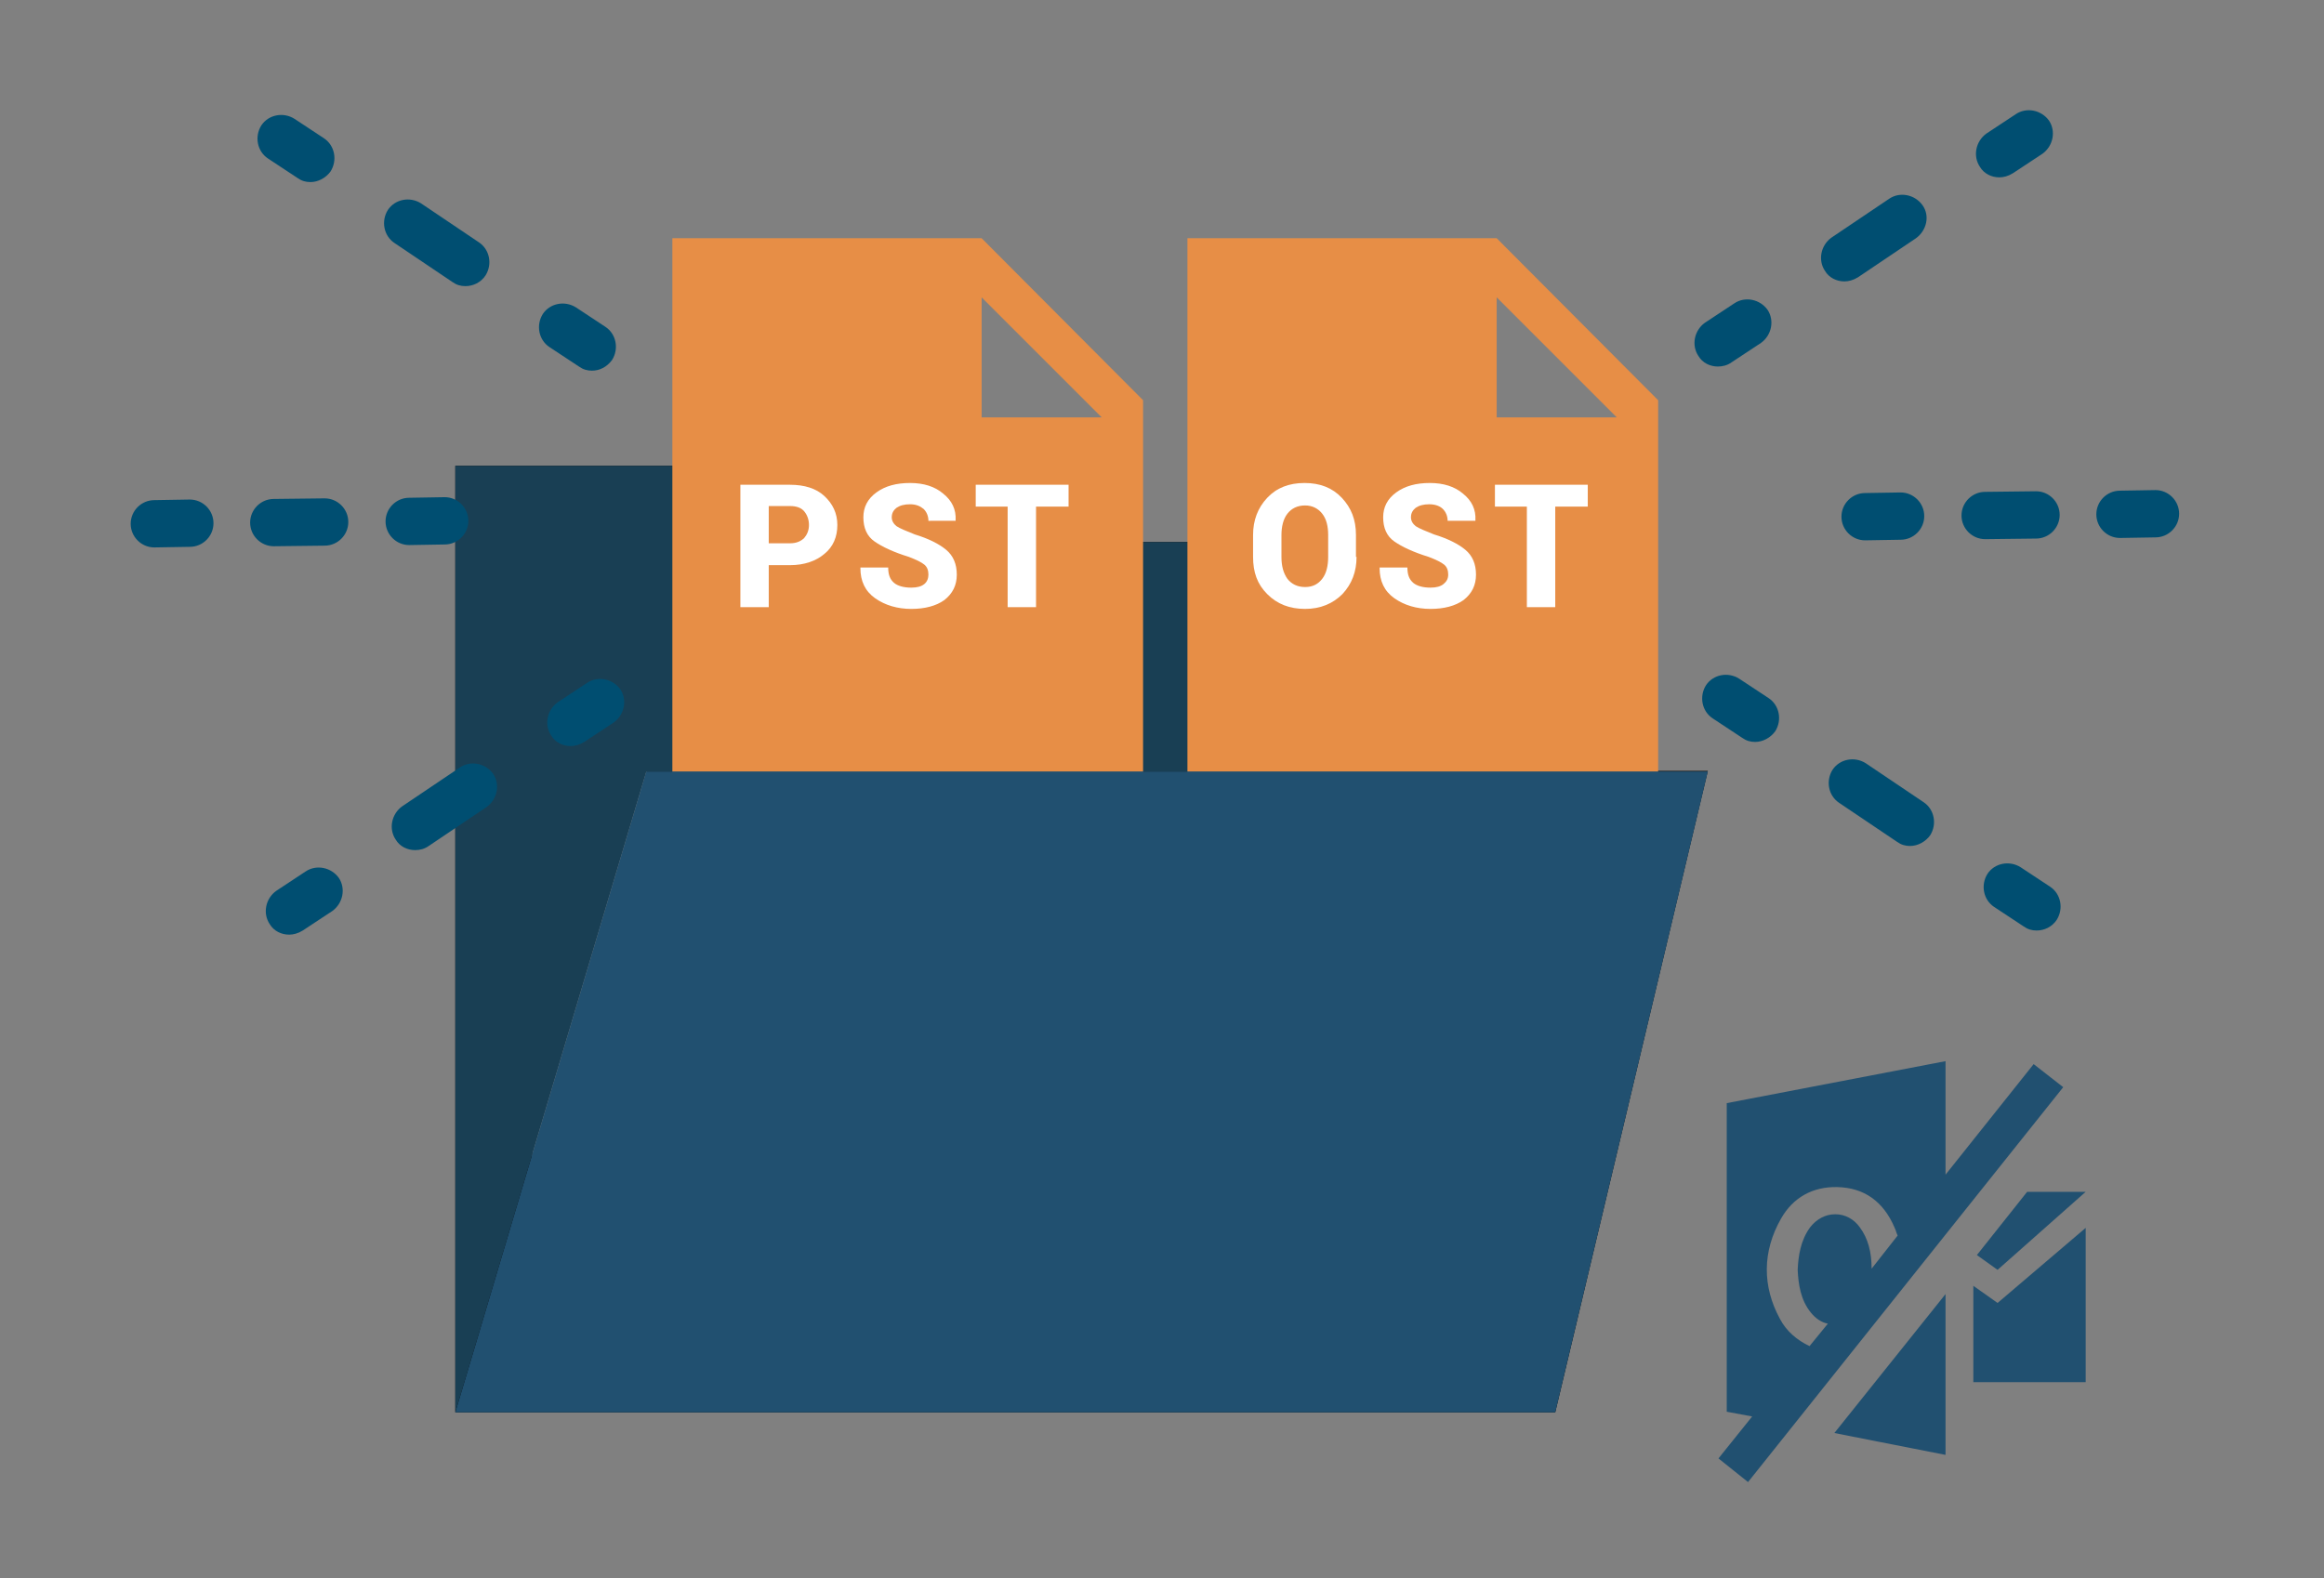 <?xml version="1.0" encoding="utf-8"?>
<!-- Generator: Adobe Illustrator 28.2.0, SVG Export Plug-In . SVG Version: 6.00 Build 0)  -->
<svg version="1.1" id="Layer_1" xmlns="http://www.w3.org/2000/svg" xmlns:xlink="http://www.w3.org/1999/xlink" x="0px" y="0px"
	 viewBox="0 0 393 267" enable-background="new 0 0 393 267" xml:space="preserve">
<rect x="0" y="0" width="393" height="267" fill="#808080" stroke="none"/>
<g>
	<g>
		<g>
			<path d="M77,78.8h51.7l15.5,12.9H263v38.7h25.8L263,238.9H77V78.8z M272.5,143.4l-153.7,0L96.4,226h156.4L272.5,143.4z M90,91.7
				l0,110.4l19.4-71.7h140.7v-25.8H139.5L124,91.7H90z"/>
		</g>
	</g>
	<line x1="118.7" y1="143.4" x2="96.4" y2="226"/>
	<polygon fill="#193F54" points="77,78.8 128.7,78.8 144.2,91.7 263,91.7 263,130.5 109.3,130.5 77,238.9 	"/>
	<g>
		<path fill="#004E71" d="M52.5,30.8c-0.8,0-1.5-0.2-2.2-0.7l-5-3.3c-1.8-1.2-2.3-3.7-1.1-5.6c1.2-1.8,3.7-2.3,5.6-1.1l5,3.3
			c1.8,1.2,2.3,3.7,1.1,5.6C55.1,30.1,53.8,30.8,52.5,30.8z"/>
		<path fill="#004E71" d="M78.7,48.4c-0.8,0-1.5-0.2-2.2-0.7l-9.8-6.6c-1.8-1.2-2.3-3.7-1.1-5.6c1.2-1.8,3.7-2.3,5.6-1.1l9.8,6.6
			c1.8,1.2,2.3,3.7,1.1,5.6C81.3,47.8,80,48.4,78.7,48.4z"/>
		<path fill="#004E71" d="M100.1,62.7c-0.8,0-1.5-0.2-2.2-0.7l-5-3.3c-1.8-1.2-2.3-3.7-1.1-5.6c1.2-1.8,3.7-2.3,5.6-1.1l5,3.3
			c1.8,1.2,2.3,3.7,1.1,5.6C102.6,62.1,101.4,62.7,100.1,62.7z"/>
	</g>
	<g>
		<path fill="#004E71" d="M48.9,158.1c-1.3,0-2.6-0.6-3.3-1.8c-1.2-1.8-0.7-4.3,1.1-5.6l5-3.3c1.8-1.2,4.3-0.7,5.6,1.1
			c1.2,1.8,0.7,4.3-1.1,5.6l-5,3.3C50.4,157.9,49.6,158.1,48.9,158.1z"/>
		<path fill="#004E71" d="M70.2,143.8c-1.3,0-2.6-0.6-3.3-1.8c-1.2-1.8-0.7-4.3,1.1-5.6l9.8-6.6c1.8-1.2,4.3-0.7,5.6,1.1
			c1.2,1.8,0.7,4.3-1.1,5.6l-9.8,6.6C71.8,143.6,71,143.8,70.2,143.8z"/>
		<path fill="#004E71" d="M96.5,126.2c-1.3,0-2.6-0.6-3.3-1.8c-1.2-1.8-0.7-4.3,1.1-5.6l5-3.3c1.8-1.2,4.3-0.7,5.6,1.1
			c1.2,1.8,0.7,4.3-1.1,5.6l-5,3.3C98,126,97.2,126.2,96.5,126.2z"/>
	</g>
	<g>
		<path fill="#004E71" d="M344.4,157.4c-0.8,0-1.5-0.2-2.2-0.7l-5-3.3c-1.8-1.2-2.3-3.7-1.1-5.6c1.2-1.8,3.7-2.3,5.6-1.1l5,3.3
			c1.8,1.2,2.3,3.7,1.1,5.6C347,156.8,345.7,157.4,344.4,157.4z"/>
		<path fill="#004E71" d="M323,143.1c-0.8,0-1.5-0.2-2.2-0.7l-9.8-6.6c-1.8-1.2-2.3-3.7-1.1-5.6c1.2-1.8,3.7-2.3,5.6-1.1l9.8,6.6
			c1.8,1.2,2.3,3.7,1.1,5.6C325.6,142.4,324.3,143.1,323,143.1z"/>
		<path fill="#004E71" d="M296.8,125.5c-0.8,0-1.5-0.2-2.2-0.7l-5-3.3c-1.8-1.2-2.3-3.7-1.1-5.6c1.2-1.8,3.7-2.3,5.6-1.1l5,3.3
			c1.8,1.2,2.3,3.7,1.1,5.6C299.4,124.8,298.1,125.5,296.8,125.5z"/>
	</g>
	<g>
		<path fill="#004E71" d="M338.1,30c-1.3,0-2.6-0.6-3.3-1.8c-1.2-1.8-0.7-4.3,1.1-5.6l5-3.3c1.8-1.2,4.3-0.7,5.6,1.1
			c1.2,1.8,0.7,4.3-1.1,5.6l-5,3.3C339.6,29.8,338.8,30,338.1,30z"/>
		<path fill="#004E71" d="M311.9,47.6c-1.3,0-2.6-0.6-3.3-1.8c-1.2-1.8-0.7-4.3,1.1-5.6l9.8-6.6c1.8-1.2,4.3-0.7,5.6,1.1
			s0.7,4.3-1.1,5.6l-9.8,6.6C313.4,47.4,312.6,47.6,311.9,47.6z"/>
		<path fill="#004E71" d="M290.5,62c-1.3,0-2.6-0.6-3.3-1.8c-1.2-1.8-0.7-4.3,1.1-5.6l5-3.3c1.8-1.2,4.3-0.7,5.6,1.1
			c1.2,1.8,0.7,4.3-1.1,5.6l-5,3.3C292.1,61.8,291.3,62,290.5,62z"/>
	</g>
	<g>
		<path fill="#004E71" d="M69.2,92.2c-2.2,0-4-1.8-4-4c0-2.2,1.8-4,4-4l6-0.1c0,0,0,0,0,0c2.2,0,4,1.8,4,4c0,2.2-1.8,4-4,4
			L69.2,92.2C69.2,92.2,69.2,92.2,69.2,92.2z"/>
		<path fill="#004E71" d="M46.3,92.4c-2.2,0-4-1.8-4-4c0-2.2,1.8-4,4-4l8.6-0.1c0,0,0,0,0,0c2.2,0,4,1.8,4,4c0,2.2-1.8,4-4,4
			L46.3,92.4C46.4,92.4,46.4,92.4,46.3,92.4z"/>
		<path fill="#004E71" d="M26.1,92.6c-2.2,0-4-1.8-4-4c0-2.2,1.8-4,4-4l6-0.1c0,0,0,0,0,0c2.2,0,4,1.8,4,4c0,2.2-1.8,4-4,4
			L26.1,92.6C26.1,92.6,26.1,92.6,26.1,92.6z"/>
	</g>
	<g>
		<path fill="#004E71" d="M358.5,91c-2.2,0-4-1.8-4-4c0-2.2,1.8-4,4-4l6-0.1c0,0,0,0,0,0c2.2,0,4,1.8,4,4c0,2.2-1.8,4-4,4L358.5,91
			C358.5,91,358.5,91,358.5,91z"/>
		<path fill="#004E71" d="M335.7,91.2c-2.2,0-4-1.8-4-4c0-2.2,1.8-4,4-4l8.6-0.1c0,0,0,0,0,0c2.2,0,4,1.8,4,4c0,2.2-1.8,4-4,4
			L335.7,91.2C335.7,91.2,335.7,91.2,335.7,91.2z"/>
		<path fill="#004E71" d="M315.4,91.4c-2.2,0-4-1.8-4-4c0-2.2,1.8-4,4-4l6-0.1c2.2,0,4,1.8,4,4c0,2.2-1.8,4-4,4L315.4,91.4
			C315.4,91.4,315.4,91.4,315.4,91.4z"/>
	</g>
	<g>
		<g>
			<path fill="#E78E46" d="M166,40.3h-52.3V154h79.6V67.7L166,40.3z M166,70.6V50.3l20.3,20.3H166z"/>
			<g>
				<path fill="#FFFFFF" d="M130,95.6v7.1h-4.8V82h8.4c2.4,0,4.4,0.6,5.8,1.9c1.4,1.3,2.2,2.9,2.2,4.9c0,2-0.7,3.7-2.2,4.9
					c-1.4,1.2-3.4,1.9-5.8,1.9H130z M130,91.9h3.6c1,0,1.8-0.3,2.4-0.9c0.5-0.6,0.8-1.3,0.8-2.2c0-0.9-0.3-1.7-0.8-2.3
					c-0.5-0.6-1.3-0.9-2.4-0.9H130V91.9z"/>
				<path fill="#FFFFFF" d="M157,97.2c0-0.7-0.2-1.3-0.7-1.7c-0.5-0.4-1.3-0.8-2.6-1.3c-2.6-0.8-4.5-1.7-5.8-2.6
					c-1.3-0.9-1.9-2.3-1.9-4.1c0-1.7,0.7-3.1,2.2-4.2c1.5-1.1,3.4-1.6,5.7-1.6c2.3,0,4.2,0.6,5.6,1.8c1.5,1.2,2.2,2.7,2.1,4.5l0,0.1
					H157c0-0.8-0.3-1.5-0.8-2c-0.6-0.5-1.3-0.8-2.3-0.8c-1,0-1.7,0.2-2.3,0.6c-0.5,0.4-0.8,0.9-0.8,1.6c0,0.6,0.3,1.1,0.8,1.5
					c0.6,0.4,1.6,0.8,3.1,1.4c2.3,0.7,4.1,1.6,5.3,2.6c1.2,1,1.8,2.4,1.8,4.2c0,1.8-0.7,3.2-2.1,4.3c-1.4,1-3.3,1.5-5.6,1.5
					c-2.3,0-4.4-0.6-6.1-1.8c-1.7-1.2-2.5-2.9-2.5-5.1l0-0.1h4.7c0,1.2,0.3,2,1,2.6c0.6,0.5,1.6,0.8,2.9,0.8c1,0,1.7-0.2,2.2-0.6
					S157,97.8,157,97.2z"/>
				<path fill="#FFFFFF" d="M180.6,85.7h-5.4v17h-4.8v-17h-5.4V82h15.7V85.7z"/>
			</g>
		</g>
		<g>
			<path fill="#E78E46" d="M253.1,40.3h-52.3V154h79.6V67.7L253.1,40.3z M253.1,70.6V50.3l20.3,20.3H253.1z"/>
			<g>
				<path fill="#FFFFFF" d="M229.4,94.2c0,2.5-0.8,4.6-2.4,6.3c-1.6,1.6-3.7,2.5-6.3,2.5c-2.6,0-4.7-0.8-6.4-2.5s-2.4-3.7-2.4-6.3
					v-3.7c0-2.5,0.8-4.6,2.4-6.3c1.6-1.7,3.7-2.5,6.3-2.5c2.6,0,4.7,0.8,6.3,2.5c1.6,1.7,2.4,3.7,2.4,6.3V94.2z M224.6,90.5
					c0-1.5-0.3-2.7-1-3.6c-0.7-0.9-1.7-1.4-2.9-1.4c-1.3,0-2.3,0.5-3,1.4c-0.7,0.9-1,2.2-1,3.6v3.7c0,1.5,0.3,2.7,1,3.7
					c0.7,0.9,1.7,1.4,3,1.4c1.3,0,2.2-0.5,2.9-1.4c0.7-0.9,1-2.2,1-3.7V90.5z"/>
				<path fill="#FFFFFF" d="M244.9,97.2c0-0.7-0.2-1.3-0.7-1.7c-0.5-0.4-1.3-0.8-2.6-1.3c-2.6-0.8-4.5-1.7-5.8-2.6
					c-1.3-0.9-1.9-2.3-1.9-4.1c0-1.7,0.7-3.1,2.2-4.2c1.5-1.1,3.4-1.6,5.7-1.6c2.3,0,4.2,0.6,5.6,1.8c1.5,1.2,2.2,2.7,2.1,4.5l0,0.1
					h-4.7c0-0.8-0.3-1.5-0.8-2s-1.3-0.8-2.3-0.8c-1,0-1.7,0.2-2.3,0.6c-0.5,0.4-0.8,0.9-0.8,1.6c0,0.6,0.3,1.1,0.8,1.5
					c0.6,0.4,1.6,0.8,3.1,1.4c2.3,0.7,4.1,1.6,5.3,2.6c1.2,1,1.8,2.4,1.8,4.2c0,1.8-0.7,3.2-2.1,4.3c-1.4,1-3.3,1.5-5.6,1.5
					c-2.3,0-4.4-0.6-6.1-1.8c-1.7-1.2-2.5-2.9-2.5-5.1l0-0.1h4.7c0,1.2,0.3,2,1,2.6c0.6,0.5,1.6,0.8,2.9,0.8c1,0,1.7-0.2,2.2-0.6
					C244.6,98.4,244.9,97.9,244.9,97.2z"/>
				<path fill="#FFFFFF" d="M268.4,85.7H263v17h-4.8v-17h-5.4V82h15.7V85.7z"/>
			</g>
		</g>
	</g>
	<g>
		<path fill="#215070" d="M343.9,180L329,198.7v-19.2l-37,7.1v52.2l4.3,0.8l-5.7,7.1l5,4l53.3-66.8L343.9,180z M301,223.1
			c-3-5.5-3-11.4,0.2-17c2-3.5,5.3-5.4,9.5-5.3c4.5,0.1,7.8,2.4,9.7,6.9c0.2,0.4,0.3,0.9,0.5,1.3l-4.4,5.6c0-2.8-0.6-5.1-2-7
			c-1-1.4-2.5-2.2-4.1-2.2c0,0,0,0-0.1,0c-1.6,0-3.1,0.8-4.2,2.2c-1.6,2.2-2,4.8-2.1,7.2c0.1,2.4,0.5,5.1,2.2,7.2
			c0.8,1,1.8,1.7,2.9,1.9l-3.1,3.8C303.9,226.7,302.1,225.2,301,223.1z"/>
		<polygon fill="#215070" points="334.3,212.3 337.8,214.8 352.7,201.6 342.8,201.6 		"/>
		<polygon fill="#215070" points="333.7,217.5 333.7,233.8 352.7,233.8 352.7,207.7 337.8,220.4 		"/>
		<polygon fill="#215070" points="317.8,243.9 329,246.1 329,218.9 310.2,242.4 		"/>
	</g>
	<polygon fill="#215070" points="109.3,130.5 288.8,130.5 263,238.9 77,238.9 	"/>
</g>
</svg>
